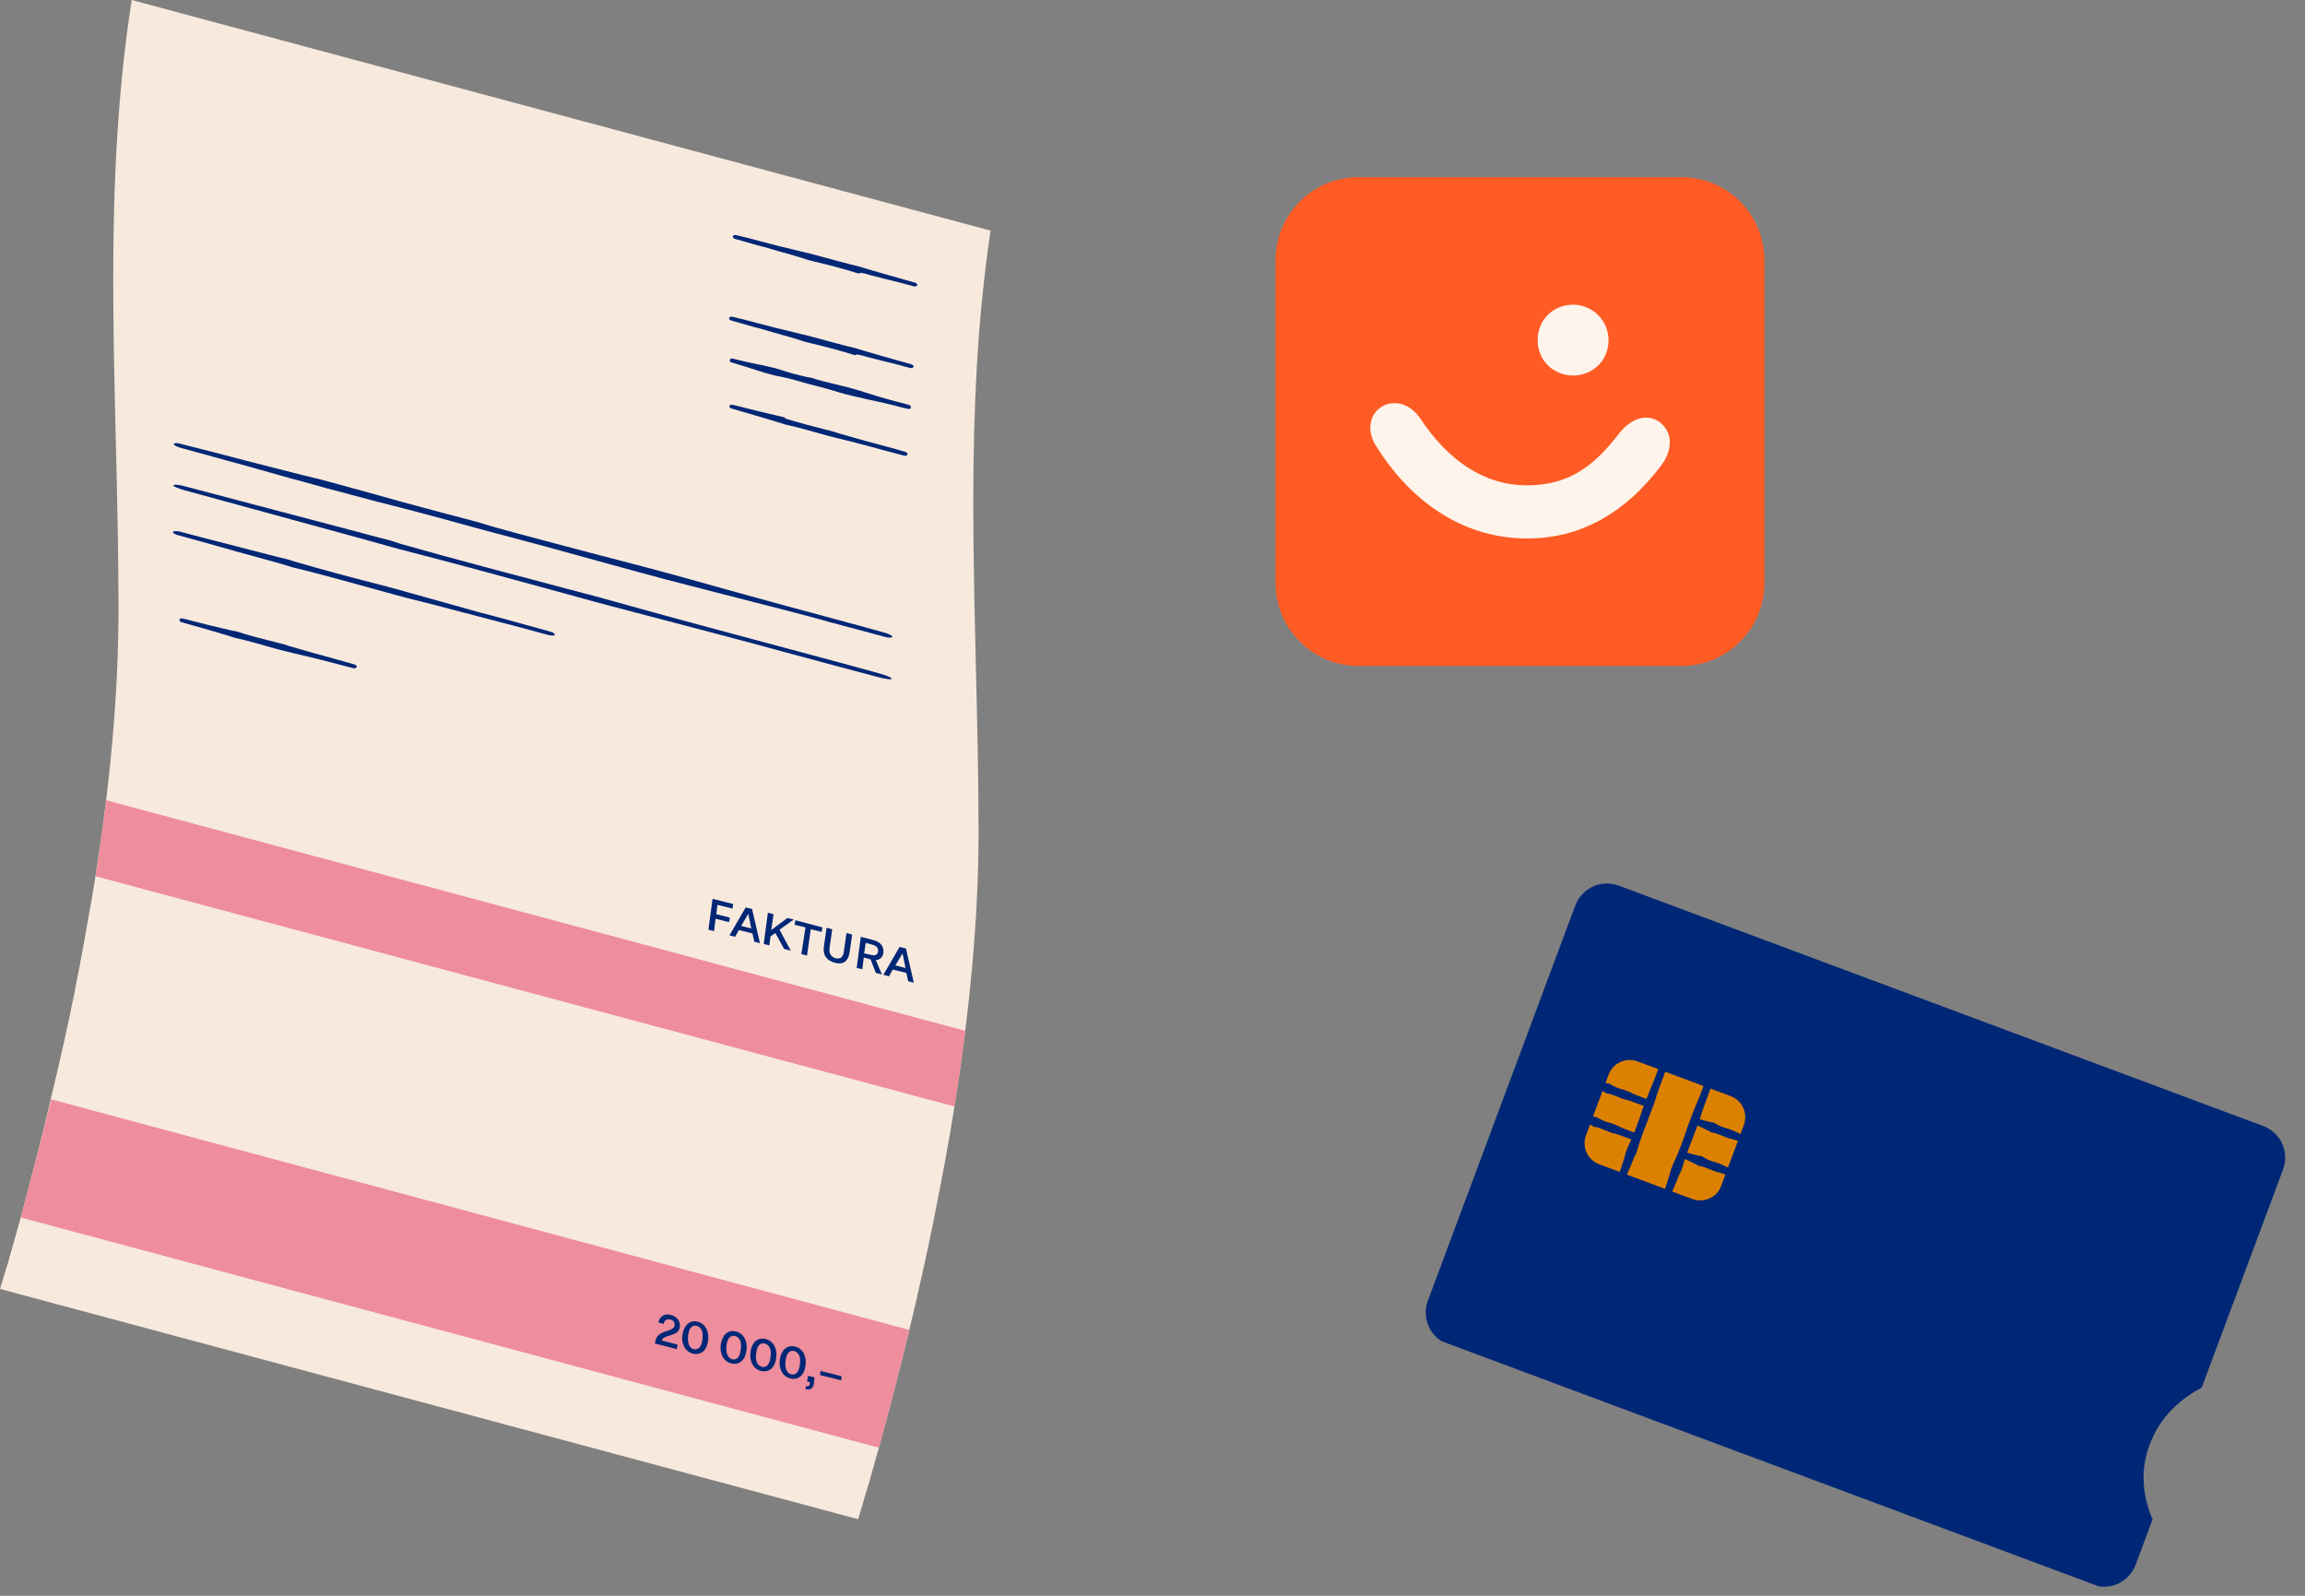 <svg width="195" height="135" viewBox="0 0 195 135" fill="none" xmlns="http://www.w3.org/2000/svg">
<rect x="0" y="0" width="195" height="135" fill="#808080" stroke="none"/>
<g clip-path="url(#clip0_1208_16786)">
<path d="M182.104 128.535L180.676 132.364C180.119 133.856 178.48 134.604 176.988 134.048L122.483 113.716C120.991 113.16 120.242 111.521 120.799 110.029L133.265 76.609C133.821 75.117 135.46 74.369 136.952 74.926L191.458 95.257C192.95 95.814 193.698 97.453 193.142 98.944L186.259 117.395C184.565 118.292 182.784 119.724 181.838 122.261C181.078 124.3 181.218 126.505 182.104 128.535Z" fill="#002776"/>
<path d="M143.154 101.429L135.297 98.498C134.302 98.127 133.803 97.035 134.174 96.04L136.085 90.918C136.456 89.923 137.549 89.424 138.543 89.795L146.401 92.726C147.395 93.097 147.894 94.19 147.523 95.184L145.594 100.357C145.242 101.301 144.149 101.8 143.154 101.429Z" fill="#DC8000"/>
<path d="M137.568 97.419C137.475 97.668 137.432 97.935 137.34 98.184L136.981 99.296C136.722 99.993 136.512 100.707 136.252 101.404C136.196 101.553 136.277 101.64 136.426 101.695C136.576 101.751 136.712 101.689 136.749 101.589C137.009 100.893 137.318 100.215 137.597 99.469L138.054 98.394C138.147 98.145 138.24 97.896 138.401 97.617L138.475 97.418C138.784 96.286 139.242 95.211 139.631 94.166L139.835 93.619L139.965 93.271C140.157 92.606 140.398 91.96 140.657 91.263C140.843 90.766 141.01 90.319 141.195 89.821C141.418 89.225 141.641 88.628 141.814 88.012C141.851 87.913 141.788 87.776 141.639 87.721C141.49 87.665 141.353 87.727 141.316 87.827C141.044 88.405 140.821 89.002 140.599 89.599C140.432 90.046 140.246 90.543 140.061 91.041C139.82 91.687 139.529 92.315 139.269 93.012L139.139 93.36L138.935 93.907C138.595 94.97 138.169 96.114 137.679 97.121L137.568 97.419Z" fill="#002776"/>
<path d="M141.397 98.848C141.305 99.097 141.261 99.364 141.169 99.612L140.81 100.725C140.551 101.421 140.341 102.136 140.081 102.832C140.025 102.981 140.106 103.068 140.255 103.124C140.405 103.18 140.541 103.117 140.578 103.018C140.838 102.322 141.147 101.644 141.426 100.898L141.884 99.822C141.976 99.574 142.069 99.325 142.23 99.045L142.304 98.846C142.613 97.715 143.071 96.639 143.46 95.595L143.664 95.048L143.794 94.7C143.986 94.035 144.227 93.388 144.487 92.692C144.672 92.195 144.839 91.747 145.025 91.25C145.247 90.653 145.47 90.056 145.643 89.441C145.68 89.342 145.617 89.205 145.468 89.149C145.319 89.094 145.182 89.156 145.145 89.256C144.873 89.834 144.65 90.431 144.428 91.027C144.261 91.475 144.075 91.972 143.89 92.47C143.649 93.116 143.358 93.744 143.098 94.44L142.968 94.788L142.764 95.335C142.424 96.398 141.998 97.542 141.509 98.549L141.397 98.848Z" fill="#002776"/>
<path d="M144.994 94.977C144.894 94.94 144.776 94.953 144.677 94.916L144.26 94.817C144.012 94.724 143.745 94.681 143.496 94.588C143.446 94.57 143.359 94.651 143.304 94.8C143.248 94.949 143.261 95.067 143.31 95.086C143.559 95.178 143.789 95.321 144.038 95.414L144.417 95.612C144.517 95.649 144.616 95.686 144.697 95.773L144.747 95.791C145.182 95.84 145.561 96.038 145.959 96.187L146.158 96.261L146.307 96.317C146.574 96.36 146.823 96.453 147.022 96.527C147.171 96.582 147.37 96.657 147.519 96.712C147.718 96.787 147.967 96.879 148.184 96.904C148.234 96.922 148.321 96.841 148.376 96.692C148.432 96.543 148.419 96.425 148.37 96.406C148.189 96.282 147.941 96.19 147.742 96.115C147.592 96.06 147.394 95.986 147.244 95.93C146.996 95.837 146.766 95.695 146.567 95.621L146.417 95.565L146.219 95.491C145.802 95.392 145.404 95.244 145.044 94.996L144.994 94.977Z" fill="#002776"/>
<path d="M136.141 91.676C136.042 91.639 135.924 91.651 135.824 91.614L135.408 91.515C135.159 91.423 134.892 91.38 134.643 91.287C134.594 91.268 134.507 91.349 134.451 91.498C134.396 91.648 134.408 91.766 134.458 91.784C134.707 91.877 134.937 92.019 135.185 92.112L135.565 92.31C135.664 92.347 135.764 92.385 135.844 92.471L135.894 92.49C136.329 92.539 136.708 92.737 137.106 92.885L137.305 92.96L137.454 93.015C137.722 93.058 137.97 93.151 138.169 93.225C138.318 93.281 138.517 93.355 138.667 93.411C138.865 93.485 139.114 93.578 139.332 93.602C139.381 93.621 139.468 93.54 139.524 93.391C139.579 93.241 139.567 93.123 139.517 93.105C139.337 92.981 139.088 92.888 138.889 92.814C138.74 92.758 138.541 92.684 138.392 92.629C138.143 92.536 137.913 92.393 137.714 92.319L137.565 92.263L137.366 92.189C136.95 92.091 136.552 91.942 136.191 91.694L136.141 91.676Z" fill="#002776"/>
<path d="M143.936 97.812C143.837 97.775 143.719 97.788 143.619 97.751L143.203 97.652C142.954 97.559 142.687 97.516 142.438 97.423C142.389 97.405 142.302 97.486 142.246 97.635C142.19 97.784 142.203 97.902 142.253 97.921C142.501 98.013 142.732 98.156 142.98 98.249L143.36 98.447C143.459 98.484 143.558 98.521 143.639 98.608L143.689 98.626C144.124 98.675 144.503 98.874 144.901 99.022L145.1 99.096L145.249 99.152C145.517 99.195 145.765 99.287 145.964 99.362C146.113 99.417 146.312 99.492 146.461 99.547C146.66 99.621 146.909 99.714 147.127 99.739C147.176 99.757 147.263 99.676 147.319 99.527C147.374 99.378 147.362 99.26 147.312 99.241C147.132 99.117 146.933 99.043 146.734 98.969C146.585 98.913 146.386 98.839 146.236 98.784C145.988 98.691 145.758 98.548 145.559 98.474L145.41 98.418L145.211 98.344C144.794 98.246 144.396 98.097 144.036 97.849L143.936 97.812Z" fill="#002776"/>
<path d="M135.085 94.51C134.985 94.473 134.867 94.485 134.768 94.448L134.351 94.35C134.103 94.257 133.835 94.214 133.587 94.121C133.537 94.103 133.45 94.183 133.395 94.333C133.339 94.482 133.352 94.6 133.401 94.618C133.65 94.711 133.88 94.854 134.129 94.946L134.508 95.145C134.607 95.182 134.707 95.219 134.788 95.306L134.838 95.324C135.273 95.373 135.652 95.571 136.05 95.72L136.249 95.794L136.398 95.85C136.665 95.892 136.914 95.985 137.113 96.059C137.262 96.115 137.461 96.189 137.61 96.245C137.809 96.319 138.057 96.412 138.275 96.436C138.325 96.455 138.412 96.374 138.467 96.225C138.523 96.076 138.51 95.958 138.46 95.939C138.28 95.815 138.031 95.722 137.833 95.648C137.683 95.593 137.484 95.518 137.335 95.463C137.087 95.37 136.856 95.227 136.658 95.153L136.508 95.098L136.309 95.023C135.893 94.925 135.495 94.776 135.134 94.528L135.085 94.51Z" fill="#002776"/>
</g>
<g clip-path="url(#clip1_1208_16786)">
<path d="M82.339 42.554C82.339 34.82 82.657 27.149 83.803 19.511L11.14 0C9.93 7.798 9.58 15.659 9.58 23.584C9.58 32.878 10.026 42.204 10.026 51.529C10.026 58.754 9.294 66.457 8.084 74.095C7.957 74.859 7.83 75.655 7.702 76.419C7.702 76.451 7.702 76.514 7.671 76.546C7.257 78.901 6.843 81.288 6.366 83.612C6.366 83.644 6.366 83.644 6.366 83.675C5.729 86.826 5.029 89.946 4.297 92.969C3.501 96.439 2.61 99.78 1.751 102.995C1.464 104.045 1.178 105.064 0.891 106.051C0.891 106.082 0.859 106.114 0.859 106.178C0.732 106.655 0.605 107.101 0.446 107.546C0.286 108.056 0.159 108.565 0 109.042L72.599 128.521C72.759 128.012 72.886 127.534 73.045 127.025C73.172 126.58 73.3 126.102 73.459 125.625C73.459 125.593 73.491 125.561 73.491 125.529C73.777 124.511 74.064 123.492 74.35 122.474C75.241 119.259 76.1 115.917 76.928 112.512C77.66 109.456 78.36 106.337 78.997 103.186V103.154C79.633 100.003 80.238 96.82 80.747 93.606C81.989 85.776 82.784 77.915 82.784 70.499C82.784 61.205 82.339 51.848 82.339 42.554Z" fill="#F8E9DD"/>
<path d="M40.326 44.145C37.589 43.413 34.725 42.681 31.956 41.886C30.428 41.472 29.059 41.09 27.786 40.74C27.054 40.549 26.354 40.358 25.622 40.199C24.953 40.039 24.285 39.849 23.617 39.689L20.752 38.957C18.938 38.48 17.124 38.003 15.31 37.557C14.991 37.462 14.705 37.462 14.705 37.557C14.673 37.652 14.928 37.78 15.246 37.875C17.06 38.385 18.874 38.862 20.689 39.371L23.521 40.167C24.19 40.358 24.858 40.549 25.494 40.708C26.227 40.899 26.927 41.122 27.659 41.313C28.964 41.663 30.332 42.013 31.86 42.427C34.661 43.127 37.494 43.891 40.231 44.655L41.663 45.036C44.337 45.737 47.042 46.469 49.652 47.201C52.453 47.965 55.381 48.792 58.277 49.524C59.359 49.811 60.41 50.065 61.492 50.352C63.179 50.797 64.897 51.211 66.584 51.657C67.794 51.975 69.035 52.293 70.245 52.643C71.772 53.057 73.332 53.471 74.891 53.885C75.21 53.98 75.464 53.948 75.496 53.885C75.528 53.821 75.273 53.662 74.987 53.566C73.427 53.121 71.868 52.707 70.34 52.293C69.13 51.975 67.921 51.625 66.68 51.307C64.993 50.829 63.274 50.384 61.587 49.906C60.537 49.62 59.455 49.301 58.404 49.015C55.54 48.219 52.612 47.455 49.779 46.723C47.169 46.023 44.432 45.323 41.822 44.591L40.326 44.145Z" fill="#002776"/>
<path d="M33.069 45.737C31.955 45.45 30.841 45.164 29.695 44.846L24.858 43.572C21.802 42.777 18.747 41.949 15.691 41.154C15.15 40.994 14.704 40.963 14.673 41.058C14.641 41.154 15.055 41.313 15.596 41.472C18.651 42.299 21.738 43.159 24.794 43.986L29.568 45.291C30.682 45.609 31.796 45.896 32.91 46.214L33.706 46.437C38.416 47.647 43.19 48.951 47.837 50.224L50.256 50.893L51.816 51.307C54.68 52.071 57.545 52.803 60.409 53.566C62.478 54.108 64.515 54.649 66.584 55.221C69.162 55.922 71.804 56.622 74.445 57.322C74.987 57.45 75.432 57.513 75.432 57.418C75.432 57.322 75.05 57.163 74.509 57.004C71.899 56.272 69.226 55.572 66.648 54.871C64.579 54.33 62.542 53.757 60.473 53.216C57.608 52.453 54.744 51.657 51.879 50.861L50.383 50.447L47.965 49.811C43.318 48.569 38.512 47.328 33.833 45.991L33.069 45.737Z" fill="#002776"/>
<path d="M24.476 47.36C23.871 47.2 23.266 47.073 22.693 46.914L20.115 46.246C18.492 45.832 16.869 45.418 15.214 44.973C14.927 44.909 14.673 44.909 14.641 45.004C14.609 45.1 14.832 45.227 15.118 45.291C16.741 45.736 18.365 46.182 20.02 46.66L22.566 47.36C23.171 47.519 23.744 47.678 24.348 47.869L24.762 47.996C27.276 48.601 29.823 49.333 32.273 50.001L33.547 50.352L34.374 50.574C35.902 50.956 37.429 51.338 38.957 51.752C40.039 52.038 41.153 52.325 42.236 52.611C43.604 52.961 45.005 53.343 46.405 53.725C46.691 53.789 46.946 53.789 46.946 53.693C46.946 53.598 46.755 53.471 46.469 53.407C45.068 53.025 43.668 52.643 42.299 52.261C41.217 51.975 40.103 51.688 39.021 51.37C37.493 50.956 35.965 50.511 34.469 50.097L33.674 49.874L32.369 49.524C29.886 48.887 27.34 48.219 24.858 47.487L24.476 47.36Z" fill="#002776"/>
<path d="M19.765 53.375C19.479 53.312 19.224 53.248 18.938 53.184L17.728 52.898C16.964 52.707 16.232 52.516 15.468 52.325C15.341 52.293 15.214 52.325 15.182 52.42C15.15 52.516 15.246 52.611 15.373 52.643C16.137 52.866 16.869 53.057 17.633 53.28L18.81 53.63C19.097 53.694 19.351 53.789 19.638 53.885L19.829 53.948C21.006 54.203 22.152 54.553 23.298 54.871L23.903 55.03L24.285 55.126C24.985 55.285 25.685 55.476 26.417 55.635C26.926 55.762 27.436 55.89 27.945 56.017C28.581 56.176 29.218 56.367 29.886 56.526C30.014 56.558 30.141 56.526 30.173 56.431C30.205 56.335 30.109 56.24 29.982 56.208C29.345 56.017 28.677 55.858 28.072 55.667C27.563 55.539 27.054 55.38 26.544 55.253C25.844 55.062 25.144 54.839 24.444 54.648L24.062 54.521L23.457 54.362C22.311 54.075 21.134 53.789 19.988 53.407L19.765 53.375Z" fill="#002776"/>
<path d="M68.24 31.891C67.539 31.732 66.807 31.541 66.139 31.318C65.757 31.191 65.407 31.095 65.089 31.032C64.898 31 64.707 30.936 64.548 30.904C64.388 30.873 64.198 30.841 64.038 30.809L63.306 30.65C62.861 30.554 62.383 30.427 61.938 30.331C61.842 30.3 61.779 30.363 61.747 30.459C61.715 30.554 61.779 30.618 61.842 30.65C62.288 30.777 62.765 30.936 63.211 31.064L63.911 31.286C64.07 31.35 64.229 31.382 64.42 31.445C64.611 31.509 64.77 31.573 64.961 31.605C65.28 31.7 65.63 31.796 66.012 31.859C66.712 31.987 67.444 32.209 68.112 32.4L68.462 32.496C69.131 32.655 69.799 32.846 70.468 33.037C71.168 33.26 71.9 33.451 72.632 33.61C72.918 33.673 73.173 33.737 73.459 33.801C73.905 33.896 74.319 33.992 74.764 34.087C75.083 34.151 75.369 34.246 75.687 34.31C76.069 34.406 76.483 34.533 76.865 34.596C76.96 34.628 77.024 34.565 77.056 34.469C77.088 34.374 77.024 34.31 76.96 34.278C76.579 34.151 76.165 34.055 75.783 33.96C75.465 33.864 75.178 33.801 74.86 33.705C74.446 33.578 74.001 33.451 73.587 33.323C73.332 33.228 73.046 33.164 72.791 33.069C72.059 32.846 71.327 32.655 70.627 32.496C69.958 32.337 69.29 32.178 68.622 31.955L68.24 31.891Z" fill="#002776"/>
<path d="M66.33 35.297C66.044 35.233 65.757 35.17 65.503 35.106L64.293 34.82C63.529 34.629 62.766 34.438 62.002 34.247C61.874 34.215 61.747 34.247 61.715 34.342C61.683 34.438 61.779 34.533 61.906 34.565C62.67 34.788 63.434 35.011 64.198 35.233L65.375 35.584C65.662 35.679 65.916 35.743 66.203 35.838L66.394 35.902C67.572 36.157 68.749 36.507 69.895 36.825L70.5 36.984L70.882 37.08C71.582 37.239 72.314 37.43 73.014 37.621C73.523 37.748 74.032 37.875 74.542 38.034C75.178 38.194 75.847 38.384 76.483 38.544C76.611 38.575 76.738 38.544 76.77 38.448C76.802 38.353 76.706 38.257 76.579 38.225C75.942 38.034 75.274 37.843 74.637 37.684C74.128 37.557 73.619 37.398 73.109 37.27C72.409 37.08 71.677 36.857 70.977 36.666L70.595 36.538L69.99 36.379C68.845 36.093 67.635 35.775 66.489 35.424L66.33 35.297Z" fill="#002776"/>
<path d="M72.536 29.982C72.823 30.046 73.109 30.109 73.396 30.205L74.637 30.523C75.433 30.714 76.196 30.905 76.992 31.128C77.12 31.16 77.247 31.128 77.279 31.032C77.31 30.937 77.215 30.841 77.056 30.809C76.26 30.587 75.496 30.364 74.701 30.141L73.491 29.791C73.205 29.695 72.918 29.632 72.632 29.536L72.441 29.473C71.231 29.186 69.99 28.836 68.812 28.518L68.208 28.359L67.794 28.263C67.062 28.072 66.33 27.913 65.566 27.722C65.025 27.595 64.516 27.436 63.974 27.308C63.306 27.117 62.638 26.958 61.969 26.799C61.842 26.767 61.715 26.799 61.683 26.895C61.651 26.99 61.747 27.085 61.874 27.117C62.542 27.308 63.211 27.499 63.879 27.69C64.42 27.817 64.929 27.977 65.47 28.136C66.203 28.327 66.934 28.55 67.667 28.772L68.049 28.9L68.685 29.059C69.894 29.345 71.104 29.664 72.313 30.046L72.536 29.982Z" fill="#002776"/>
<path d="M72.855 23.075C73.141 23.139 73.427 23.202 73.714 23.298L74.955 23.616C75.751 23.807 76.515 23.998 77.311 24.221C77.438 24.253 77.565 24.221 77.597 24.125C77.629 24.03 77.533 23.934 77.374 23.903C76.579 23.68 75.815 23.457 75.019 23.234L73.809 22.884C73.523 22.789 73.237 22.725 72.95 22.63L72.759 22.566C71.55 22.279 70.308 21.929 69.131 21.611L68.526 21.452L68.112 21.356C67.38 21.165 66.648 21.006 65.884 20.815C65.343 20.688 64.834 20.529 64.293 20.402C63.624 20.211 62.956 20.051 62.288 19.892C62.16 19.86 62.033 19.892 62.001 19.988C61.969 20.083 62.065 20.179 62.192 20.211C62.861 20.402 63.529 20.593 64.197 20.784C64.739 20.911 65.248 21.07 65.789 21.229C66.521 21.42 67.253 21.643 67.985 21.866L68.367 21.993L69.003 22.152C70.213 22.439 71.422 22.757 72.632 23.139L72.855 23.075Z" fill="#002776"/>
<path d="M60.282 76.037L62.032 76.482L61.969 76.864L60.696 76.546L60.6 77.342L61.746 77.628L61.682 78.01L60.536 77.724L60.409 78.774L59.932 78.647L60.282 76.037Z" fill="#002776"/>
<path d="M63.655 78.965L62.51 78.679L62.191 79.252L61.714 79.124L63.083 76.769L63.623 76.896L64.292 79.793L63.815 79.665L63.655 78.965ZM62.7 78.329L63.56 78.551L63.305 77.31L62.7 78.329Z" fill="#002776"/>
<path d="M65.597 78.933L65.183 79.219L65.088 79.983L64.61 79.856L64.96 77.214L65.438 77.342L65.247 78.678L66.615 77.66L67.157 77.787L65.947 78.647L66.902 80.429L66.329 80.27L65.597 78.933Z" fill="#002776"/>
<path d="M68.144 78.456L67.221 78.233L67.284 77.851L69.576 78.456L69.512 78.838L68.589 78.615L68.271 80.843L67.794 80.716L68.144 78.456Z" fill="#002776"/>
<path d="M70.626 81.447C69.926 81.256 69.576 80.779 69.704 80.047L69.926 78.487L70.404 78.615L70.181 80.174C70.117 80.62 70.276 80.938 70.69 81.065C71.104 81.161 71.327 80.97 71.39 80.493L71.613 78.933L72.091 79.06L71.868 80.62C71.74 81.352 71.295 81.638 70.626 81.447Z" fill="#002776"/>
<path d="M72.473 81.893L72.823 79.251L73.905 79.538C74.51 79.697 74.796 80.079 74.732 80.62C74.669 81.034 74.382 81.193 74.096 81.225L74.605 82.434L74.096 82.307L73.65 81.161L73.077 81.002L72.95 81.989L72.473 81.893ZM73.682 80.779C74.032 80.875 74.223 80.779 74.287 80.493C74.319 80.206 74.159 80.015 73.809 79.92L73.237 79.761L73.109 80.652L73.682 80.779Z" fill="#002776"/>
<path d="M76.673 82.307L75.527 82.02L75.209 82.593L74.731 82.466L76.1 80.111L76.641 80.238L77.309 83.135L76.832 83.007L76.673 82.307ZM75.75 81.67L76.609 81.893L76.355 80.652L75.75 81.67Z" fill="#002776"/>
<path d="M8.975 67.698C8.721 69.83 8.434 71.963 8.084 74.127L80.747 93.606C81.097 91.473 81.384 89.341 81.67 87.208L8.975 67.698Z" fill="#EE8D9C"/>
<path d="M1.751 102.995L74.35 122.474C75.242 119.259 76.101 115.917 76.928 112.511L4.329 93.001C3.502 96.438 2.61 99.78 1.751 102.995Z" fill="#EE8D9C"/>
<path d="M56.622 112.989C56.272 113.084 56.017 113.212 55.985 113.403L57.322 113.753L57.258 114.135L55.412 113.657L55.444 113.466C55.508 112.957 55.985 112.734 56.399 112.607C56.781 112.48 57.035 112.384 57.067 112.13C57.099 111.907 57.004 111.684 56.685 111.62C56.399 111.557 56.176 111.748 56.144 112.002L55.699 111.875C55.794 111.398 56.176 111.079 56.749 111.238C57.29 111.366 57.576 111.811 57.513 112.257C57.449 112.734 57.067 112.862 56.622 112.989Z" fill="#002776"/>
<path d="M59.009 111.811C59.677 111.97 60.027 112.671 59.9 113.435C59.805 114.23 59.295 114.676 58.627 114.517C57.959 114.358 57.608 113.657 57.736 112.893C57.863 112.098 58.372 111.652 59.009 111.811ZM58.691 114.135C59.104 114.23 59.359 113.912 59.423 113.307C59.518 112.702 59.359 112.289 58.945 112.161C58.532 112.066 58.277 112.384 58.213 112.989C58.15 113.626 58.309 114.039 58.691 114.135Z" fill="#002776"/>
<path d="M62.255 112.639C62.923 112.798 63.273 113.498 63.146 114.262C63.051 115.058 62.541 115.503 61.873 115.344C61.205 115.185 60.855 114.485 60.982 113.721C61.109 112.925 61.587 112.48 62.255 112.639ZM61.937 114.994C62.35 115.09 62.605 114.771 62.669 114.167C62.764 113.562 62.605 113.148 62.191 113.021C61.778 112.925 61.523 113.244 61.459 113.848C61.396 114.453 61.555 114.867 61.937 114.994Z" fill="#002776"/>
<path d="M64.77 113.275C65.438 113.435 65.788 114.135 65.661 114.899C65.565 115.694 65.056 116.14 64.388 115.981C63.719 115.822 63.369 115.121 63.497 114.358C63.592 113.562 64.101 113.116 64.77 113.275ZM64.451 115.631C64.865 115.726 65.12 115.408 65.183 114.803C65.279 114.198 65.12 113.785 64.706 113.657C64.292 113.562 64.038 113.88 63.974 114.485C63.879 115.09 64.038 115.503 64.451 115.631Z" fill="#002776"/>
<path d="M67.252 113.912C67.921 114.071 68.271 114.771 68.143 115.535C68.048 116.331 67.538 116.776 66.87 116.617C66.202 116.458 65.852 115.758 65.979 114.994C66.075 114.23 66.584 113.753 67.252 113.912ZM66.934 116.267C67.348 116.363 67.602 116.044 67.666 115.44C67.761 114.835 67.602 114.421 67.188 114.294C66.775 114.198 66.52 114.517 66.456 115.121C66.393 115.726 66.52 116.14 66.934 116.267Z" fill="#002776"/>
<path d="M68.366 116.395L68.907 116.522L68.844 117.095C68.78 117.477 68.525 117.604 68.144 117.509L68.175 117.254C68.366 117.318 68.494 117.254 68.525 116.999V116.936L68.271 116.872L68.366 116.395Z" fill="#002776"/>
<path d="M69.417 115.981L71.199 116.426L71.167 116.776L69.385 116.331L69.417 115.981Z" fill="#002776"/>
</g>
<path d="M142.233 56.342H114.941C111.055 56.342 107.908 53.196 107.908 49.31V22.018C107.908 18.132 111.055 14.985 114.941 14.985H142.233C146.119 14.985 149.266 18.132 149.266 22.018V49.31C149.276 53.196 146.119 56.342 142.233 56.342Z" fill="#FF5B24"/>
<path d="M129.186 41.058C132.882 41.058 134.98 39.26 136.978 36.663C138.077 35.264 139.475 34.965 140.474 35.764C141.473 36.563 141.573 38.061 140.474 39.46C137.577 43.256 133.881 45.554 129.186 45.554C124.091 45.554 119.596 42.757 116.499 37.861C115.6 36.563 115.8 35.164 116.799 34.465C117.798 33.766 119.296 34.065 120.195 35.464C122.393 38.761 125.39 41.058 129.186 41.058ZM136.079 28.771C136.079 30.569 134.68 31.768 133.082 31.768C131.484 31.768 130.085 30.569 130.085 28.771C130.085 26.973 131.484 25.774 133.082 25.774C134.68 25.774 136.079 27.073 136.079 28.771Z" fill="#FFF4EC"/>
<defs>
<clipPath id="clip0_1208_16786">
<rect width="63.907" height="41.348" fill="white" transform="translate(134.267 73.924) rotate(20.456)"/>
</clipPath>
<clipPath id="clip1_1208_16786">
<rect width="83.803" height="128.521" fill="white"/>
</clipPath>
</defs>
</svg>
